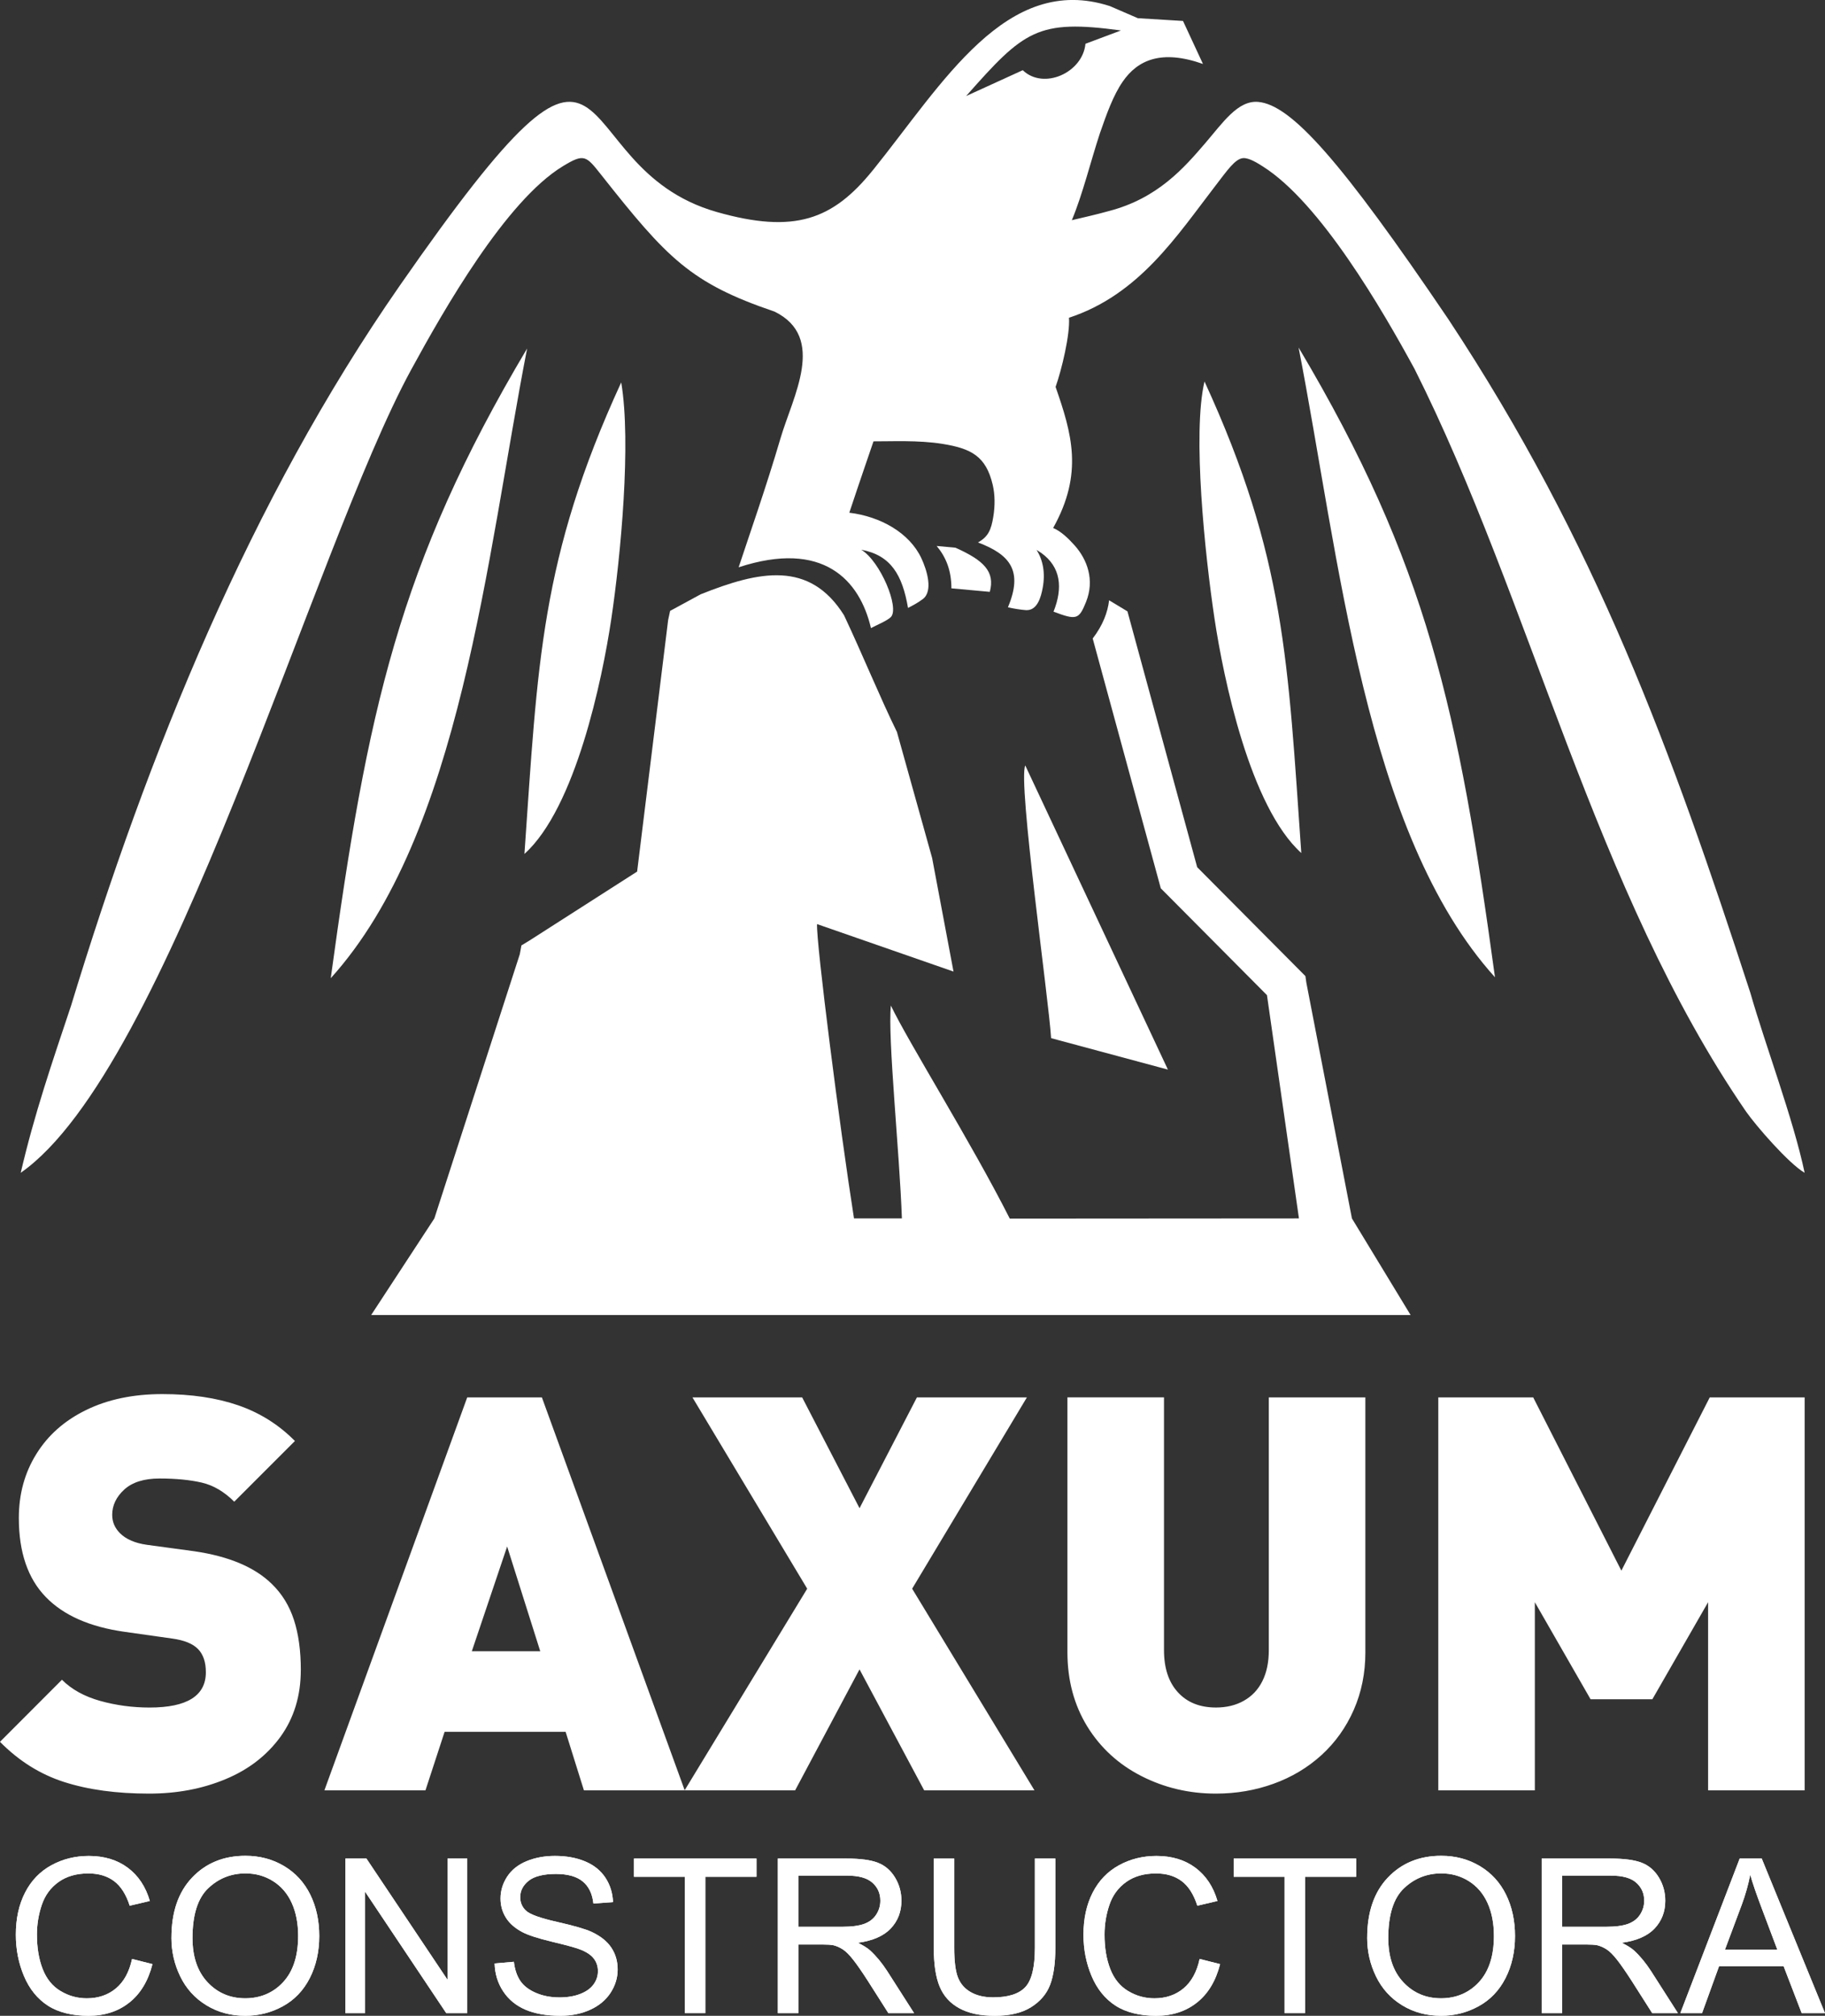 <svg xmlns="http://www.w3.org/2000/svg" id="Capa_1" data-name="Capa 1" viewBox="0 0 935.9 1033.5"><rect x="0" y="0" width="935.9" height="1033.5" fill="#333333" stroke="none"/><defs><style>      .cls-1, .cls-2 {        fill: #fff;        stroke-width: 0px;      }      .cls-2 {        fill-rule: evenodd;      }    </style></defs><path class="cls-2" d="m487.9,301.64c7.2.67,13.94,1.28,19.69,1.8,2.79-10.36-3.07-16.13-17.62-22.63l-9.63-.89c4.73,5.66,7.56,12.45,7.56,21.72m205.4,323.06l-23.37-120.84-.49-3.42-2.46-2.47-53.04-53.36-34.65-127.09-1.11-4.07-3.55-2.15-5.86-3.54c-.7,6.1-3.15,12.74-8.41,19.6l34.19,125.4.73,2.68,1.93,1.94,52.52,52.83,16.4,114.48-148.29.1c-19.85-39.25-51.63-89.8-60.98-109.23-1.68,16.53,4.48,75.43,5.65,109.13h-24.56c-7.39-46.97-19.47-141.68-18.95-150.91l69.98,24.34-10.97-58.25-18.04-64.59c-8.65-17.64-17.69-39.8-27.14-59.85-17.7-28.2-43.53-22.71-73.53-10.73l-15.65,8.5-1.01,4.66-15.91,129-55.32,35.42-4.01,2.43-.85,4.56-43.8,135.42-32.41,49.53h533.05l-30.09-49.53Z"></path><path class="cls-2" d="m539.03,532.27l59.9,16.12-73.16-155.95c-3.83,8.38,12.07,119.98,13.26,139.83"></path><path class="cls-1" d="m925.46,917.9h-49.51v-96.44l-28.58,49.75h-31.69l-28.58-49.75v96.44h-49.51v-201.46h48.67l45.22,88.84,45.32-88.84h48.67v201.46Zm-225.27-70.74c0,10.61-1.98,20.42-5.94,29.47-3.96,9.01-9.48,16.74-16.55,23.2-7.12,6.46-15.33,11.36-24.62,14.71-9.29,3.35-19.15,5.05-29.57,5.05-13.72,0-26.46-3.02-38.2-9.01-11.74-5.99-20.98-14.48-27.77-25.47-6.74-11.03-10.14-23.67-10.14-37.96v-130.72h49.52v129.59c0,9.2,2.36,16.41,7.12,21.6,4.76,5.23,11.27,7.83,19.57,7.83,5.33,0,10.09-1.13,14.19-3.44,4.15-2.31,7.36-5.66,9.57-10.09,2.22-4.43,3.3-9.71,3.3-15.89v-129.59h49.51v130.72Zm-169.72,70.74h-56.54l-33.15-62.01-33.01,62.01h-56.68l62.86-103.37-58.85-98.09h56.26l29.43,56.82,29.43-56.82h56.4l-58.85,98.09,62.72,103.37Zm-253.42-71.3l-16.98-53.71-18.11,53.71h35.09Zm74.08,71.3h-51.69l-9.38-29.99h-62.06l-9.81,29.99h-51.83l73.24-201.46h38.29l73.24,201.46Zm-196.88-61.59c0,13.16-3.49,24.52-10.42,34.14-6.98,9.57-16.36,16.84-28.2,21.74-11.84,4.95-24.9,7.4-39.19,7.4-16.69,0-31.17-1.98-43.53-5.94-12.36-3.96-23.29-10.85-32.92-20.61l31.78-31.83c5,5,11.51,8.58,19.62,10.85,8.11,2.26,16.55,3.4,25.32,3.4,19.24,0,28.86-6.04,28.86-18.11,0-5.14-1.32-9.1-4.01-11.88-2.69-2.74-7.07-4.53-13.25-5.38l-24.33-3.44c-17.87-2.5-31.36-8.44-40.46-17.82-9.24-9.48-13.86-23.01-13.86-40.51,0-12.26,2.97-23.2,8.96-32.82,5.94-9.62,14.43-17.17,25.56-22.59,11.08-5.42,24.1-8.16,39.05-8.16s27.78,1.93,38.91,5.75c11.08,3.82,20.8,9.9,29.1,18.3l-31.12,31.12c-5.14-5.14-10.75-8.44-16.74-9.81-5.99-1.37-13.16-2.08-21.55-2.08-7.92,0-13.96,1.89-18.11,5.66-4.1,3.77-6.18,8.11-6.18,12.97,0,3.63,1.32,6.74,4.01,9.43,3.11,3.11,7.73,5.09,13.82,5.94l24.29,3.3c17.73,2.59,30.94,8.16,39.71,16.74,5.23,5.05,9.01,11.22,11.36,18.44,2.36,7.21,3.54,15.84,3.54,25.79Z"></path><path class="cls-2" d="m617.69,195.57c41.45,90.18,42.77,143.88,49.64,241.77-26.21-23.64-39.88-89.24-44.53-120.36-4.85-32.36-11.4-94.9-5.1-121.41m48.25-17.39c66.02,111,81.97,185.98,100.71,322.87-66.83-73.96-79.87-215.88-100.71-322.87Zm-395.63.49c-20.83,106.99-33.88,248.91-100.71,322.87,18.75-136.89,34.69-211.87,100.71-322.87Zm48.25,17.39c5.23,30.85-.26,89.05-5.1,121.41-4.66,31.12-18.33,96.72-44.53,120.36,6.86-97.88,8.18-151.6,49.63-241.77ZM495.44,49.26c29.74-33.65,36.56-39.47,79.42-33.64l-18.21,6.82c-1.43,14.88-21.5,23.82-32.16,13.55-9.69,4.42-19.37,8.84-29.05,13.26Zm-47.76,37.95c35.92-44.61,68.46-101.26,121.53-84.07l14.3,6.19,23.16,1.41,10.24,22.05c-21.37-7.54-33.5-2.02-41.15,9.05-4.84,7.01-8.2,16.4-11.69,26.44-4.66,14.1-8.87,31.38-14.41,44.61,5.43-1.32,12.52-2.85,18.9-4.66,25.2-6.5,38.75-22.3,49.62-34.95,8.95-10.43,16.62-21.88,26.96-21.04,16.93,1.36,42.54,30.05,97.58,111.38,75.79,114.71,114.43,221.14,154.9,345.41,7.79,27.18,21.99,64.55,27.84,92.27-8.15-4.73-24.9-24.03-30.05-31.4-77.77-113.13-110.29-262.01-170.01-380.76-16.37-30.04-48.21-85.16-77.83-103.83-2.13-1.34-7.02-4.57-10.19-4.23-4.05.44-8.08,6.37-13.87,13.88-20.06,26.04-39.28,56.09-75.31,67.95.6,8.63-3.77,26.74-6.87,35.46,8.25,23.77,14.44,44.22-1.25,72.32,4,1.7,7.72,5.24,11.08,9.01,6.46,7.27,10.27,17.73,5.8,28.88-3.66,9.14-4.93,9.44-16.69,5.02,4.89-12.23,3.77-22.88-6.29-30.11-.82-.59-1.94-1.18-2.38-1.55,3.28,5.31,4.53,11.77,3.12,19.46-.86,4.66-2.76,11.8-8.62,11.41-2.28-.15-6.36-.74-9.21-1.46,7.87-18.69,1.11-27.03-15.36-33.23,5.32-2.97,6.77-6.57,7.85-13.11.97-5.88.86-11.56-.29-16.44-3.45-14.7-11.06-18.6-25.62-20.97-12.49-2.04-26.73-1.26-35.52-1.32-2.93,8.68-5.99,17.3-12.4,36.59,15.98,1.93,30.89,10.32,36.98,23.39,2.82,6.06,6.12,16.76.74,20.87-2.66,2-5.21,3.3-7.61,4.56-2.93-17-8.8-27.01-23.99-29.85,9.79,5.92,19.75,29.86,15.19,34.52-1.84,1.88-7.63,4.29-10.21,5.66-5.76-24.65-24.53-45.35-67.85-31.17,5.48-16.61,14.01-40.8,21.47-66.14,6.31-21.45,23.71-51.76-3.03-64.94-43.17-14.65-55.07-27.3-88.94-70.15-7.76-9.81-8.68-11.1-19.78-4.32-29.12,17.8-60.74,73.2-77.7,104.32-50.08,91.88-124.1,358.59-200.19,411.67,7.05-30.3,16.01-56.29,25.81-85.66,39.59-129.88,91.82-258.82,168.58-369.2,119.2-171.4,79.73-61.22,162.64-37.72,39.78,11.28,59.46,4.01,80.02-21.53Z"></path><path class="cls-1" d="m67.7,1004.36l10.49,2.65c-2.2,8.62-6.16,15.19-11.87,19.71-5.71,4.53-12.7,6.79-20.95,6.79s-15.49-1.74-20.84-5.22c-5.35-3.48-9.43-8.52-12.22-15.11-2.79-6.6-4.19-13.68-4.19-21.25,0-8.25,1.58-15.46,4.73-21.6,3.15-6.14,7.64-10.81,13.46-14,5.82-3.19,12.23-4.78,19.22-4.78,7.93,0,14.6,2.02,20.01,6.06,5.41,4.04,9.17,9.71,11.3,17.03l-10.33,2.43c-1.84-5.77-4.51-9.96-8-12.6-3.5-2.63-7.9-3.95-13.19-3.95-6.09,0-11.18,1.46-15.27,4.38-4.09,2.92-6.97,6.84-8.62,11.76-1.66,4.92-2.49,9.99-2.49,15.22,0,6.74.98,12.63,2.95,17.66,1.96,5.03,5.02,8.79,9.17,11.27,4.15,2.49,8.63,3.73,13.46,3.73,5.87,0,10.85-1.7,14.92-5.08,4.07-3.39,6.83-8.42,8.27-15.09Z"></path><path class="cls-1" d="m67.7,1004.36l10.49,2.65c-2.2,8.62-6.16,15.19-11.87,19.71-5.71,4.53-12.7,6.79-20.95,6.79s-15.49-1.74-20.84-5.22c-5.35-3.48-9.43-8.52-12.22-15.11-2.79-6.6-4.19-13.68-4.19-21.25,0-8.25,1.58-15.46,4.73-21.6,3.15-6.14,7.64-10.81,13.46-14,5.82-3.19,12.23-4.78,19.22-4.78,7.93,0,14.6,2.02,20.01,6.06,5.41,4.04,9.17,9.71,11.3,17.03l-10.33,2.43c-1.84-5.77-4.51-9.96-8-12.6-3.5-2.63-7.9-3.95-13.19-3.95-6.09,0-11.18,1.46-15.27,4.38-4.09,2.92-6.97,6.84-8.62,11.76-1.66,4.92-2.49,9.99-2.49,15.22,0,6.74.98,12.63,2.95,17.66,1.96,5.03,5.02,8.79,9.17,11.27,4.15,2.49,8.63,3.73,13.46,3.73,5.87,0,10.85-1.7,14.92-5.08,4.07-3.39,6.83-8.42,8.27-15.09Z"></path><path class="cls-1" d="m87.91,993.54c0-13.16,3.53-23.46,10.6-30.9,7.06-7.44,16.19-11.17,27.36-11.17,7.32,0,13.91,1.75,19.79,5.25,5.87,3.5,10.35,8.37,13.44,14.63,3.08,6.25,4.62,13.35,4.62,21.28s-1.62,15.23-4.87,21.57c-3.24,6.34-7.84,11.15-13.79,14.41-5.95,3.26-12.36,4.89-19.25,4.89-7.46,0-14.13-1.8-20.01-5.41-5.88-3.6-10.33-8.52-13.36-14.76-3.03-6.24-4.54-12.83-4.54-19.79Zm10.81.16c0,9.55,2.57,17.08,7.7,22.58,5.14,5.5,11.58,8.25,19.33,8.25s14.39-2.78,19.49-8.33c5.1-5.55,7.65-13.43,7.65-23.63,0-6.45-1.09-12.09-3.27-16.9-2.18-4.81-5.37-8.54-9.57-11.19-4.2-2.65-8.91-3.98-14.14-3.98-7.43,0-13.81,2.55-19.17,7.65-5.35,5.1-8.03,13.62-8.03,25.55Z"></path><path class="cls-1" d="m87.91,993.54c0-13.16,3.53-23.46,10.6-30.9,7.06-7.44,16.19-11.17,27.36-11.17,7.32,0,13.91,1.75,19.79,5.25,5.87,3.5,10.35,8.37,13.44,14.63,3.08,6.25,4.62,13.35,4.62,21.28s-1.62,15.23-4.87,21.57c-3.24,6.34-7.84,11.15-13.79,14.41-5.95,3.26-12.36,4.89-19.25,4.89-7.46,0-14.13-1.8-20.01-5.41-5.88-3.6-10.33-8.52-13.36-14.76-3.03-6.24-4.54-12.83-4.54-19.79Zm10.81.16c0,9.55,2.57,17.08,7.7,22.58,5.14,5.5,11.58,8.25,19.33,8.25s14.39-2.78,19.49-8.33c5.1-5.55,7.65-13.43,7.65-23.63,0-6.45-1.09-12.09-3.27-16.9-2.18-4.81-5.37-8.54-9.57-11.19-4.2-2.65-8.91-3.98-14.14-3.98-7.43,0-13.81,2.55-19.17,7.65-5.35,5.1-8.03,13.62-8.03,25.55Z"></path><path class="cls-1" d="m177.15,1032.15v-79.27h10.76l41.64,62.24v-62.24h10.06v79.27h-10.76l-41.64-62.29v62.29h-10.06Z"></path><path class="cls-1" d="m177.15,1032.15v-79.27h10.76l41.64,62.24v-62.24h10.06v79.27h-10.76l-41.64-62.29v62.29h-10.06Z"></path><path class="cls-1" d="m253.64,1006.68l9.89-.87c.47,3.97,1.56,7.22,3.27,9.76,1.71,2.54,4.37,4.6,7.98,6.16,3.6,1.57,7.66,2.35,12.17,2.35,4,0,7.53-.59,10.6-1.78,3.06-1.19,5.34-2.82,6.84-4.89,1.5-2.07,2.24-4.33,2.24-6.79s-.72-4.66-2.16-6.51c-1.44-1.86-3.82-3.42-7.14-4.68-2.13-.83-6.83-2.12-14.11-3.86-7.28-1.75-12.38-3.4-15.3-4.95-3.79-1.98-6.61-4.44-8.46-7.38-1.86-2.94-2.78-6.23-2.78-9.87,0-4,1.14-7.74,3.41-11.22,2.27-3.48,5.59-6.12,9.95-7.92,4.36-1.8,9.21-2.7,14.54-2.7,5.88,0,11.06.95,15.55,2.84,4.49,1.89,7.94,4.68,10.35,8.35,2.41,3.68,3.71,7.84,3.89,12.49l-10.06.76c-.54-5.01-2.37-8.79-5.49-11.35-3.12-2.56-7.72-3.84-13.82-3.84s-10.97,1.16-13.87,3.49c-2.9,2.32-4.35,5.13-4.35,8.41,0,2.85,1.03,5.19,3.08,7.03,2.02,1.84,7.29,3.72,15.82,5.65,8.52,1.93,14.37,3.61,17.55,5.05,4.61,2.13,8.02,4.82,10.22,8.08,2.2,3.26,3.3,7.02,3.3,11.27s-1.21,8.19-3.62,11.92c-2.41,3.73-5.89,6.63-10.41,8.7-4.52,2.07-9.62,3.11-15.28,3.11-7.17,0-13.18-1.05-18.03-3.14-4.85-2.09-8.65-5.24-11.41-9.44-2.76-4.2-4.21-8.95-4.35-14.25Z"></path><path class="cls-1" d="m253.64,1006.68l9.89-.87c.47,3.97,1.56,7.22,3.27,9.76,1.71,2.54,4.37,4.6,7.98,6.16,3.6,1.57,7.66,2.35,12.17,2.35,4,0,7.53-.59,10.6-1.78,3.06-1.19,5.34-2.82,6.84-4.89,1.5-2.07,2.24-4.33,2.24-6.79s-.72-4.66-2.16-6.51c-1.44-1.86-3.82-3.42-7.14-4.68-2.13-.83-6.83-2.12-14.11-3.86-7.28-1.75-12.38-3.4-15.3-4.95-3.79-1.98-6.61-4.44-8.46-7.38-1.86-2.94-2.78-6.23-2.78-9.87,0-4,1.14-7.74,3.41-11.22,2.27-3.48,5.59-6.12,9.95-7.92,4.36-1.8,9.21-2.7,14.54-2.7,5.88,0,11.06.95,15.55,2.84,4.49,1.89,7.94,4.68,10.35,8.35,2.41,3.68,3.71,7.84,3.89,12.49l-10.06.76c-.54-5.01-2.37-8.79-5.49-11.35-3.12-2.56-7.72-3.84-13.82-3.84s-10.97,1.16-13.87,3.49c-2.9,2.32-4.35,5.13-4.35,8.41,0,2.85,1.03,5.19,3.08,7.03,2.02,1.84,7.29,3.72,15.82,5.65,8.52,1.93,14.37,3.61,17.55,5.05,4.61,2.13,8.02,4.82,10.22,8.08,2.2,3.26,3.3,7.02,3.3,11.27s-1.21,8.19-3.62,11.92c-2.41,3.73-5.89,6.63-10.41,8.7-4.52,2.07-9.62,3.11-15.28,3.11-7.17,0-13.18-1.05-18.03-3.14-4.85-2.09-8.65-5.24-11.41-9.44-2.76-4.2-4.21-8.95-4.35-14.25Z"></path><path class="cls-1" d="m351.24,1032.15v-69.92h-26.12v-9.35h62.83v9.35h-26.23v69.92h-10.49Z"></path><path class="cls-1" d="m351.24,1032.15v-69.92h-26.12v-9.35h62.83v9.35h-26.23v69.92h-10.49Z"></path><path class="cls-1" d="m398.9,1032.15v-79.27h35.15c7.06,0,12.44.71,16.11,2.14,3.68,1.42,6.61,3.94,8.81,7.54,2.2,3.61,3.3,7.59,3.3,11.95,0,5.62-1.82,10.36-5.46,14.22-3.64,3.86-9.26,6.31-16.87,7.36,2.78,1.33,4.88,2.65,6.33,3.95,3.06,2.81,5.97,6.33,8.71,10.55l13.79,21.57h-13.19l-10.49-16.49c-3.06-4.76-5.59-8.4-7.57-10.92-1.98-2.52-3.76-4.29-5.33-5.3-1.57-1.01-3.16-1.71-4.78-2.11-1.19-.25-3.14-.38-5.84-.38h-12.17v35.2h-10.49Zm10.49-44.29h22.55c4.79,0,8.54-.5,11.25-1.49,2.7-.99,4.76-2.58,6.16-4.76,1.41-2.18,2.11-4.55,2.11-7.11,0-3.75-1.36-6.83-4.08-9.24-2.72-2.42-7.02-3.62-12.9-3.62h-25.09v26.22Z"></path><path class="cls-1" d="m398.9,1032.15v-79.27h35.15c7.06,0,12.44.71,16.11,2.14,3.68,1.42,6.61,3.94,8.81,7.54,2.2,3.61,3.3,7.59,3.3,11.95,0,5.62-1.82,10.36-5.46,14.22-3.64,3.86-9.26,6.31-16.87,7.36,2.78,1.33,4.88,2.65,6.33,3.95,3.06,2.81,5.97,6.33,8.71,10.55l13.79,21.57h-13.19l-10.49-16.49c-3.06-4.76-5.59-8.4-7.57-10.92-1.98-2.52-3.76-4.29-5.33-5.3-1.57-1.01-3.16-1.71-4.78-2.11-1.19-.25-3.14-.38-5.84-.38h-12.17v35.2h-10.49Zm10.49-44.29h22.55c4.79,0,8.54-.5,11.25-1.49,2.7-.99,4.76-2.58,6.16-4.76,1.41-2.18,2.11-4.55,2.11-7.11,0-3.75-1.36-6.83-4.08-9.24-2.72-2.42-7.02-3.62-12.9-3.62h-25.09v26.22Z"></path><path class="cls-1" d="m530.71,952.88h10.49v45.8c0,7.97-.9,14.29-2.7,18.98-1.8,4.69-5.06,8.5-9.76,11.44-4.7,2.94-10.88,4.41-18.52,4.41s-13.5-1.28-18.22-3.84c-4.72-2.56-8.09-6.26-10.11-11.11-2.02-4.85-3.03-11.47-3.03-19.87v-45.8h10.49v45.75c0,6.88.64,11.96,1.92,15.22,1.28,3.26,3.48,5.78,6.6,7.54,3.12,1.77,6.93,2.65,11.44,2.65,7.71,0,13.21-1.75,16.49-5.25,3.28-3.5,4.92-10.22,4.92-20.17v-45.75Z"></path><path class="cls-1" d="m530.71,952.88h10.49v45.8c0,7.97-.9,14.29-2.7,18.98-1.8,4.69-5.06,8.5-9.76,11.44-4.7,2.94-10.88,4.41-18.52,4.41s-13.5-1.28-18.22-3.84c-4.72-2.56-8.09-6.26-10.11-11.11-2.02-4.85-3.03-11.47-3.03-19.87v-45.8h10.49v45.75c0,6.88.64,11.96,1.92,15.22,1.28,3.26,3.48,5.78,6.6,7.54,3.12,1.77,6.93,2.65,11.44,2.65,7.71,0,13.21-1.75,16.49-5.25,3.28-3.5,4.92-10.22,4.92-20.17v-45.75Z"></path><path class="cls-1" d="m615.2,1004.36l10.49,2.65c-2.2,8.62-6.16,15.19-11.87,19.71-5.72,4.53-12.7,6.79-20.95,6.79s-15.49-1.74-20.84-5.22c-5.35-3.48-9.43-8.52-12.22-15.11-2.79-6.6-4.19-13.68-4.19-21.25,0-8.25,1.58-15.46,4.73-21.6,3.15-6.14,7.64-10.81,13.46-14,5.82-3.19,12.23-4.78,19.22-4.78,7.93,0,14.6,2.02,20.01,6.06,5.41,4.04,9.17,9.71,11.3,17.03l-10.33,2.43c-1.84-5.77-4.51-9.96-8-12.6-3.5-2.63-7.89-3.95-13.19-3.95-6.09,0-11.18,1.46-15.28,4.38-4.09,2.92-6.97,6.84-8.62,11.76-1.66,4.92-2.49,9.99-2.49,15.22,0,6.74.98,12.63,2.95,17.66,1.96,5.03,5.02,8.79,9.16,11.27,4.15,2.49,8.63,3.73,13.46,3.73,5.87,0,10.85-1.7,14.92-5.08,4.07-3.39,6.83-8.42,8.27-15.09Z"></path><path class="cls-1" d="m615.2,1004.36l10.49,2.65c-2.2,8.62-6.16,15.19-11.87,19.71-5.72,4.53-12.7,6.79-20.95,6.79s-15.49-1.74-20.84-5.22c-5.35-3.48-9.43-8.52-12.22-15.11-2.79-6.6-4.19-13.68-4.19-21.25,0-8.25,1.58-15.46,4.73-21.6,3.15-6.14,7.64-10.81,13.46-14,5.82-3.19,12.23-4.78,19.22-4.78,7.93,0,14.6,2.02,20.01,6.06,5.41,4.04,9.17,9.71,11.3,17.03l-10.33,2.43c-1.84-5.77-4.51-9.96-8-12.6-3.5-2.63-7.89-3.95-13.19-3.95-6.09,0-11.18,1.46-15.28,4.38-4.09,2.92-6.97,6.84-8.62,11.76-1.66,4.92-2.49,9.99-2.49,15.22,0,6.74.98,12.63,2.95,17.66,1.96,5.03,5.02,8.79,9.16,11.27,4.15,2.49,8.63,3.73,13.46,3.73,5.87,0,10.85-1.7,14.92-5.08,4.07-3.39,6.83-8.42,8.27-15.09Z"></path><path class="cls-1" d="m658.77,1032.15v-69.92h-26.11v-9.35h62.83v9.35h-26.22v69.92h-10.49Z"></path><path class="cls-1" d="m658.77,1032.15v-69.92h-26.11v-9.35h62.83v9.35h-26.22v69.92h-10.49Z"></path><path class="cls-1" d="m701.12,993.54c0-13.16,3.53-23.46,10.6-30.9,7.07-7.44,16.19-11.17,27.36-11.17,7.32,0,13.91,1.75,19.79,5.25,5.87,3.5,10.35,8.37,13.44,14.63,3.08,6.25,4.62,13.35,4.62,21.28s-1.62,15.23-4.87,21.57c-3.24,6.34-7.84,11.15-13.79,14.41-5.95,3.26-12.36,4.89-19.25,4.89-7.46,0-14.13-1.8-20.01-5.41-5.88-3.6-10.33-8.52-13.36-14.76-3.03-6.24-4.54-12.83-4.54-19.79Zm10.81.16c0,9.55,2.57,17.08,7.71,22.58,5.14,5.5,11.58,8.25,19.33,8.25s14.39-2.78,19.49-8.33c5.1-5.55,7.65-13.43,7.65-23.63,0-6.45-1.09-12.09-3.27-16.9-2.18-4.81-5.37-8.54-9.57-11.19-4.2-2.65-8.91-3.98-14.14-3.98-7.43,0-13.81,2.55-19.17,7.65-5.35,5.1-8.03,13.62-8.03,25.55Z"></path><path class="cls-1" d="m701.12,993.54c0-13.16,3.53-23.46,10.6-30.9,7.07-7.44,16.19-11.17,27.36-11.17,7.32,0,13.91,1.75,19.79,5.25,5.87,3.5,10.35,8.37,13.44,14.63,3.08,6.25,4.62,13.35,4.62,21.28s-1.62,15.23-4.87,21.57c-3.24,6.34-7.84,11.15-13.79,14.41-5.95,3.26-12.36,4.89-19.25,4.89-7.46,0-14.13-1.8-20.01-5.41-5.88-3.6-10.33-8.52-13.36-14.76-3.03-6.24-4.54-12.83-4.54-19.79Zm10.81.16c0,9.55,2.57,17.08,7.71,22.58,5.14,5.5,11.58,8.25,19.33,8.25s14.39-2.78,19.49-8.33c5.1-5.55,7.65-13.43,7.65-23.63,0-6.45-1.09-12.09-3.27-16.9-2.18-4.81-5.37-8.54-9.57-11.19-4.2-2.65-8.91-3.98-14.14-3.98-7.43,0-13.81,2.55-19.17,7.65-5.35,5.1-8.03,13.62-8.03,25.55Z"></path><path class="cls-1" d="m790.62,1032.15v-79.27h35.15c7.06,0,12.44.71,16.11,2.14,3.68,1.42,6.61,3.94,8.81,7.54,2.2,3.61,3.3,7.59,3.3,11.95,0,5.62-1.82,10.36-5.46,14.22-3.64,3.86-9.26,6.31-16.87,7.36,2.77,1.33,4.88,2.65,6.33,3.95,3.06,2.81,5.96,6.33,8.7,10.55l13.79,21.57h-13.19l-10.49-16.49c-3.07-4.76-5.59-8.4-7.57-10.92-1.98-2.52-3.76-4.29-5.33-5.3-1.57-1.01-3.16-1.71-4.78-2.11-1.19-.25-3.14-.38-5.84-.38h-12.17v35.2h-10.49Zm10.49-44.29h22.55c4.79,0,8.54-.5,11.25-1.49,2.7-.99,4.76-2.58,6.16-4.76,1.41-2.18,2.11-4.55,2.11-7.11,0-3.75-1.36-6.83-4.08-9.24-2.72-2.42-7.02-3.62-12.89-3.62h-25.09v26.22Z"></path><path class="cls-1" d="m790.62,1032.15v-79.27h35.15c7.06,0,12.44.71,16.11,2.14,3.68,1.42,6.61,3.94,8.81,7.54,2.2,3.61,3.3,7.59,3.3,11.95,0,5.62-1.82,10.36-5.46,14.22-3.64,3.86-9.26,6.31-16.87,7.36,2.77,1.33,4.88,2.65,6.33,3.95,3.06,2.81,5.96,6.33,8.7,10.55l13.79,21.57h-13.19l-10.49-16.49c-3.07-4.76-5.59-8.4-7.57-10.92-1.98-2.52-3.76-4.29-5.33-5.3-1.57-1.01-3.16-1.71-4.78-2.11-1.19-.25-3.14-.38-5.84-.38h-12.17v35.2h-10.49Zm10.49-44.29h22.55c4.79,0,8.54-.5,11.25-1.49,2.7-.99,4.76-2.58,6.16-4.76,1.41-2.18,2.11-4.55,2.11-7.11,0-3.75-1.36-6.83-4.08-9.24-2.72-2.42-7.02-3.62-12.89-3.62h-25.09v26.22Z"></path><path class="cls-1" d="m861.71,1032.15l30.44-79.27h11.3l32.44,79.27h-11.95l-9.24-24.01h-33.15l-8.7,24.01h-11.14Zm22.87-32.55h26.87l-8.27-21.95c-2.52-6.67-4.4-12.15-5.62-16.44-1.01,5.08-2.43,10.13-4.27,15.14l-8.7,23.25Z"></path><path class="cls-1" d="m861.71,1032.15l30.44-79.27h11.3l32.44,79.27h-11.95l-9.24-24.01h-33.15l-8.7,24.01h-11.14Zm22.87-32.55h26.87l-8.27-21.95c-2.52-6.67-4.4-12.15-5.62-16.44-1.01,5.08-2.43,10.13-4.27,15.14l-8.7,23.25Z"></path></svg>